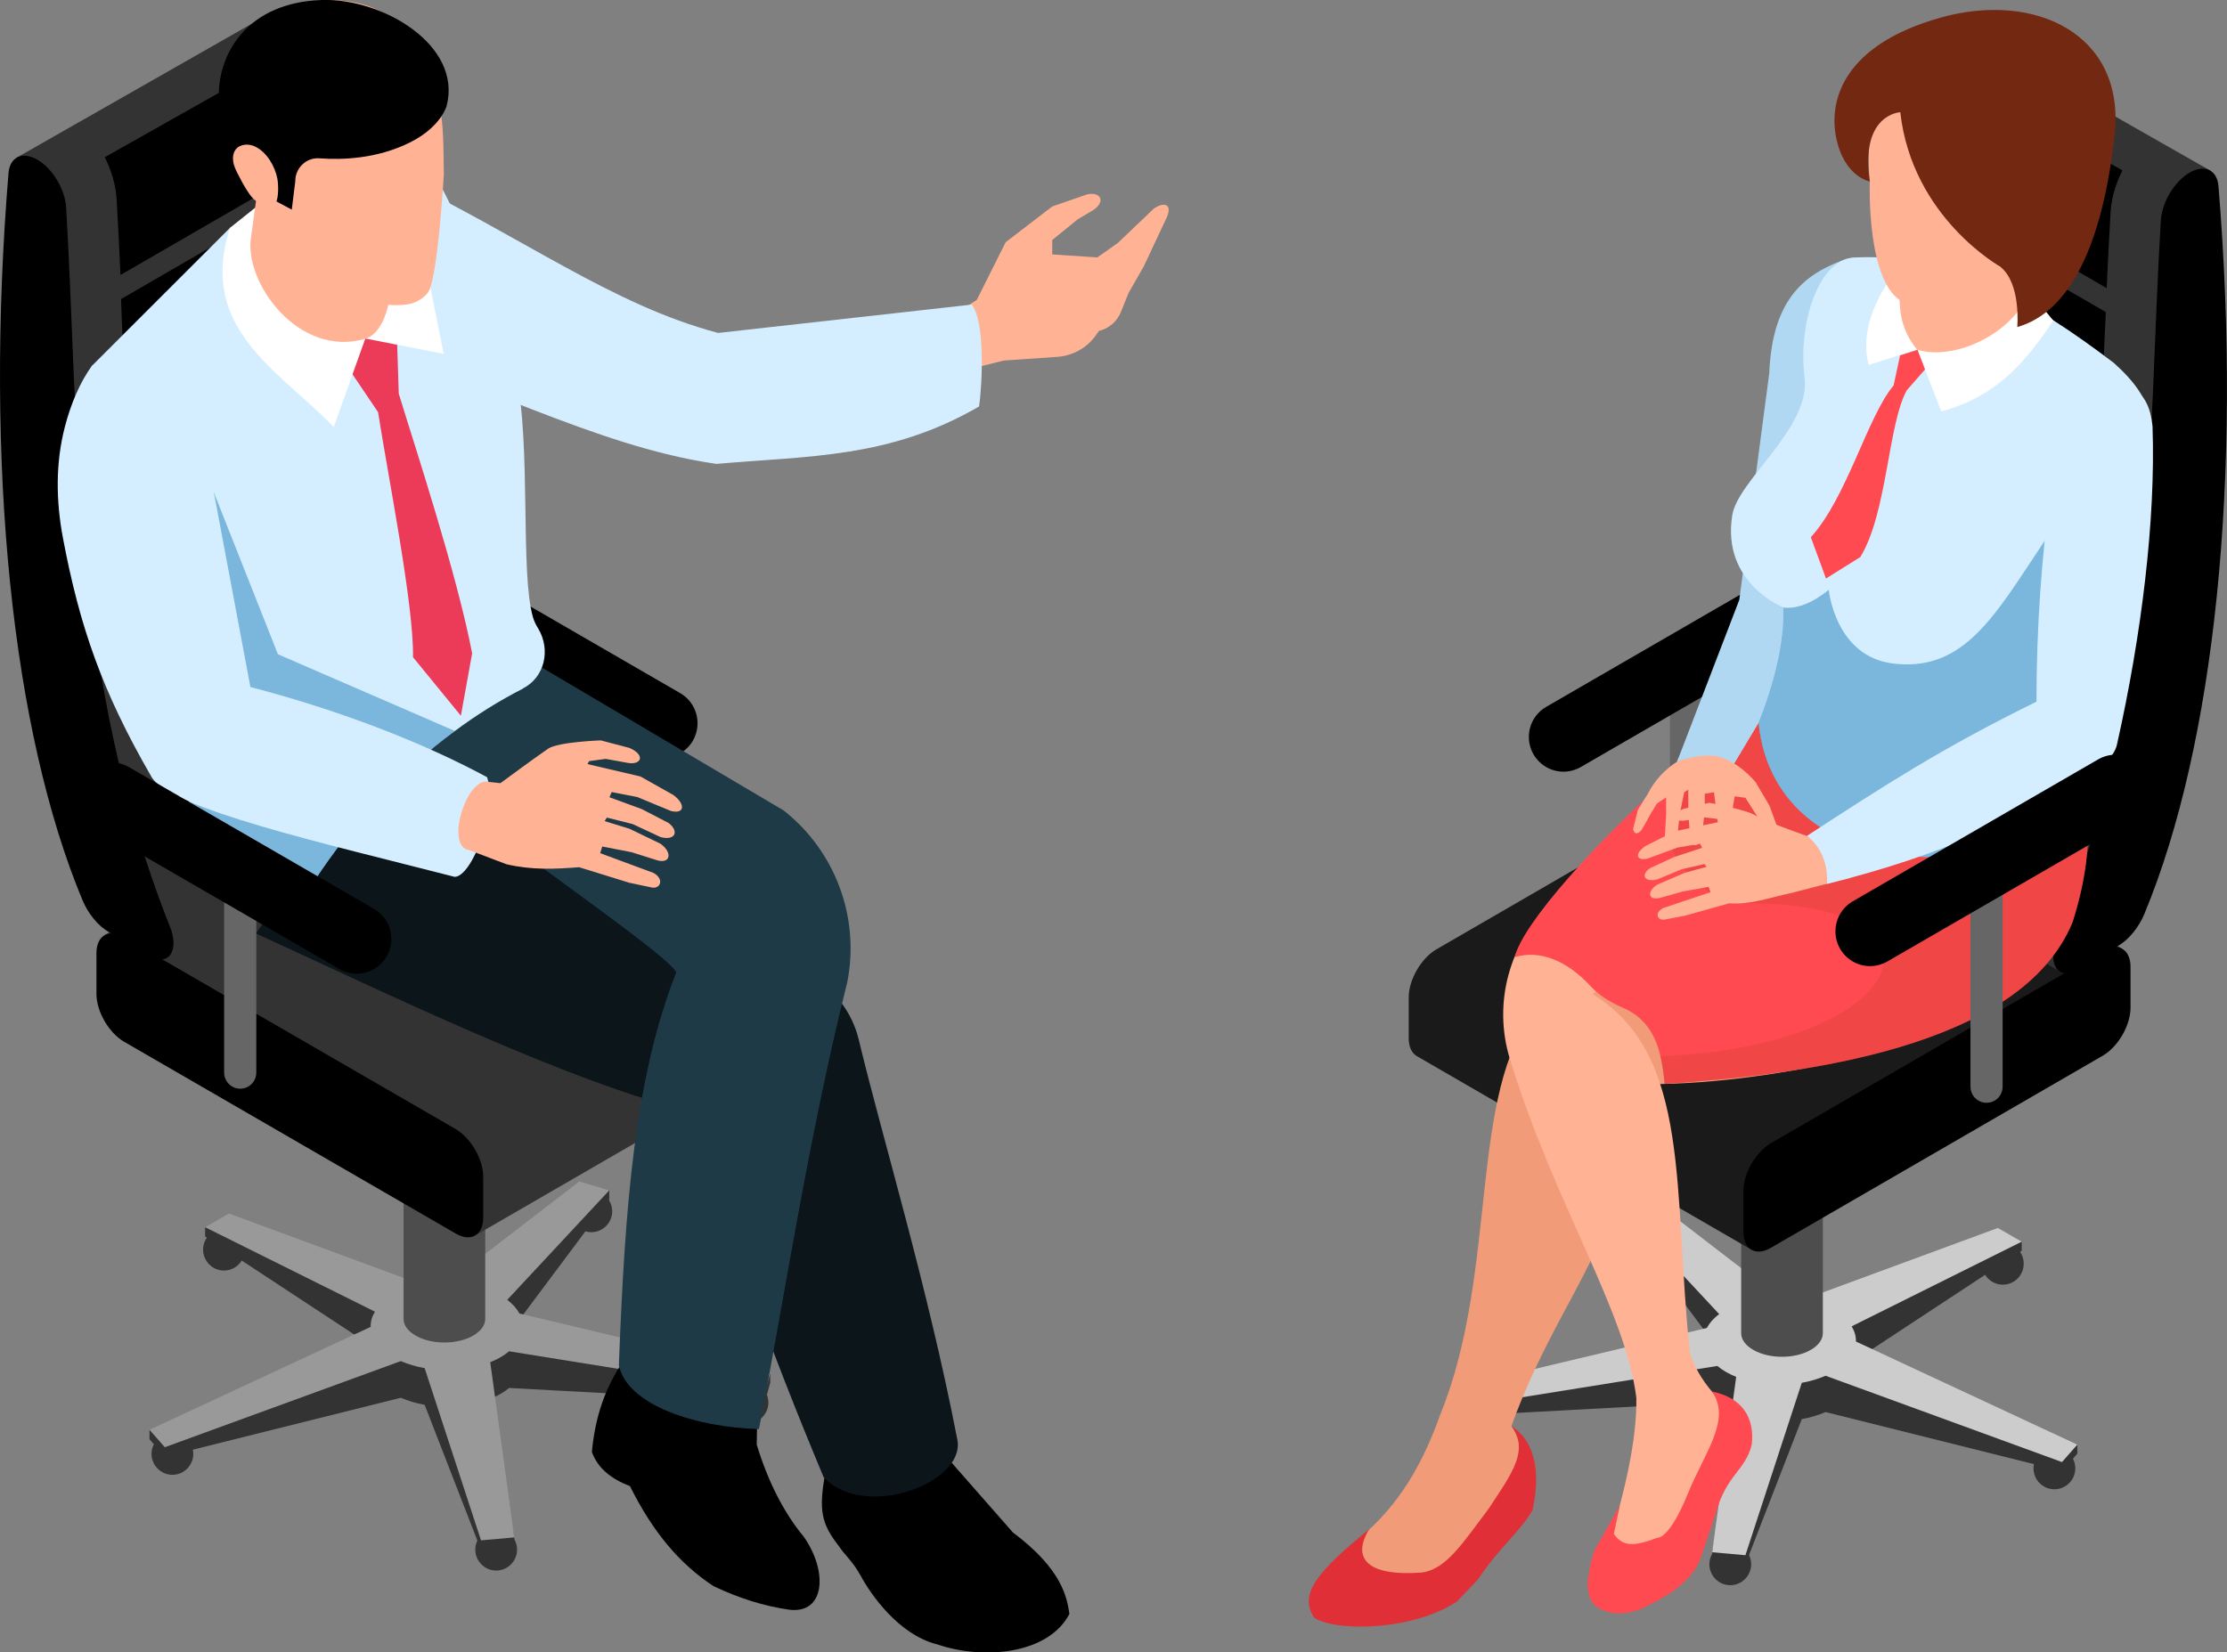 <?xml version="1.0" encoding="UTF-8"?> <svg xmlns="http://www.w3.org/2000/svg" width="256" height="190" viewBox="0 0 256 190" fill="none"><rect x="0" y="0" width="256" height="190" fill="#808080" stroke="none"/> <g clip-path="url(#clip0_58_74)"> <path d="M107.787 43.203L111.802 42.352L115.371 41.457L121.574 41.031C123.273 40.904 124.866 40.052 125.886 38.668L126.332 38.05C127.479 37.773 128.414 36.964 128.86 35.857L129.731 33.685L131.473 30.64L134.171 24.891C134.787 23.315 133.64 23.252 132.599 24.018L128.499 27.936L126.141 29.597L120.958 29.256V27.595L123.868 25.232L125.652 24.167C127.182 23.145 126.481 21.995 124.951 22.357L120.958 23.741L115.604 27.851L112.29 34.473L107.766 37.433V43.182L107.787 43.203Z" fill="#FFB294"></path> <path d="M45.226 20.121C60.139 27.276 70.335 35.048 82.55 38.284L111.696 35.026C113.225 36.836 112.949 43.991 112.545 46.738C102.264 52.7 93.087 52.402 82.359 53.339C68.36 51.337 54.509 43.501 38.301 38.71L45.226 20.121Z" fill="#D4EEFF"></path> <path d="M22.219 167.172C22.219 168.492 21.136 169.578 19.818 169.578C18.501 169.578 17.418 168.492 17.418 167.172C17.418 165.852 18.501 164.766 19.818 164.766C21.136 164.766 22.219 165.852 22.219 167.172Z" fill="#333333"></path> <path d="M59.438 178.182C59.438 179.502 58.354 180.588 57.037 180.588C55.72 180.588 54.637 179.502 54.637 178.182C54.637 176.861 55.72 175.775 57.037 175.775C58.354 175.775 59.438 176.861 59.438 178.182Z" fill="#333333"></path> <path d="M88.328 161.273C88.328 162.594 87.245 163.679 85.928 163.679C84.611 163.679 83.527 162.594 83.527 161.273C83.527 159.953 84.611 158.867 85.928 158.867C87.245 158.867 88.328 159.953 88.328 161.273Z" fill="#333333"></path> <path d="M70.375 139.277C70.375 140.597 69.292 141.683 67.975 141.683C66.658 141.683 65.574 140.597 65.574 139.277C65.574 137.957 66.658 136.871 67.975 136.871C69.292 136.871 70.375 137.957 70.375 139.277Z" fill="#333333"></path> <path d="M28.145 143.685C28.145 145.006 27.061 146.092 25.744 146.092C24.427 146.092 23.344 145.006 23.344 143.685C23.344 142.365 24.427 141.279 25.744 141.279C27.061 141.279 28.145 142.365 28.145 143.685Z" fill="#333333"></path> <path d="M58.31 153.608L70.036 137.914V136.871H66.595L51.534 151.606C50.514 151.606 49.473 151.691 48.496 151.883L26.318 140.576L23.578 141.13V142.173L43.1 155.013C42.76 155.588 42.59 156.163 42.611 156.759L17.184 164.446V165.489L18.947 167.491L46.074 160.72C46.924 161.082 47.837 161.358 48.815 161.529L55.294 178.223L59.117 177.882V176.839L56.356 160.847C56.781 160.677 57.163 160.485 57.545 160.272C57.907 160.059 58.246 159.825 58.523 159.591L87.944 161.188L88.539 158.974V157.93L59.712 155.226C59.415 154.672 58.947 154.14 58.31 153.65V153.608Z" fill="#333333"></path> <path d="M58.31 149.456L70.036 136.872L66.595 135.85L51.534 147.433C50.514 147.433 49.473 147.518 48.496 147.71L26.318 139.533L23.578 141.109L43.1 150.819C42.76 151.394 42.59 151.969 42.611 152.565L17.184 164.404L18.947 166.405L46.074 156.504C46.924 156.866 47.837 157.143 48.815 157.313L55.294 177.116L59.117 176.775L56.356 156.632C56.781 156.462 57.163 156.27 57.545 156.057C57.907 155.844 58.246 155.61 58.523 155.376L87.944 160.103L88.539 157.888L59.712 151.032C59.415 150.478 58.947 149.946 58.31 149.456Z" fill="#999999"></path> <path d="M55.164 129.547C54.952 129.334 54.697 129.143 54.399 128.972C52.572 127.908 49.598 127.908 47.771 128.972C47.474 129.143 47.219 129.356 47.007 129.547H46.391V151.65C46.391 152.352 46.858 153.034 47.771 153.566C49.598 154.631 52.572 154.631 54.399 153.566C55.313 153.034 55.78 152.352 55.78 151.65V129.547H55.164Z" fill="#4D4D4D"></path> <path d="M54.4 127.631C56.227 128.695 56.227 130.399 54.4 131.463C52.574 132.528 49.599 132.528 47.773 131.463C45.946 130.399 45.946 128.695 47.773 127.631C49.599 126.566 52.574 126.566 54.4 127.631Z" fill="#4D4D4D"></path> <path d="M57.055 114.046C56.375 113.364 55.334 112.768 53.89 112.363C52.063 111.874 50.109 111.874 48.261 112.363C46.816 112.768 45.775 113.364 45.095 114.046H44.203V130.846C44.203 132.251 45.499 133.657 48.069 134.423C50.024 134.998 52.127 134.998 54.081 134.423C56.652 133.657 57.947 132.251 57.947 130.846V114.046H57.055Z" fill="#999999"></path> <path d="M54.082 110.447C59.223 111.98 59.223 116.09 54.082 117.623C52.128 118.198 50.025 118.198 48.071 117.623C42.93 116.09 42.93 111.98 48.071 110.447C50.025 109.872 52.128 109.872 54.082 110.447Z" fill="#4D4D4D"></path> <path d="M76.196 87.152C75.517 87.152 74.837 86.982 74.221 86.62L46.031 70.309C44.119 69.202 43.482 66.775 44.566 64.858C45.67 62.942 48.092 62.303 50.004 63.389L78.193 79.7C80.105 80.807 80.742 83.234 79.659 85.151C78.915 86.428 77.577 87.152 76.218 87.152H76.196Z" fill="black"></path> <path d="M54.614 142.068L93.021 119.838C93.595 119.497 93.956 118.795 93.956 117.773V113.088C93.956 111.065 92.532 108.595 90.79 107.594L52.659 85.535C51.788 85.024 51.002 84.981 50.429 85.322L12 107.531L54.614 142.068Z" fill="#333333"></path> <path d="M52.382 141.833L14.251 119.774C12.509 118.751 11.086 116.303 11.086 114.28V109.595C11.086 107.572 12.509 106.742 14.251 107.764L52.382 129.824C54.124 130.846 55.548 133.295 55.548 135.318V140.002C55.548 142.025 54.124 142.855 52.382 141.833Z" fill="black"></path> <path d="M1.91 18.119L12.638 104.166L19.138 110.149L57.546 87.919C58.353 87.45 58.608 86.088 57.949 84.384C46.457 55.532 37.662 32.897 36.154 7.579C36.026 5.493 34.582 3.108 32.84 2.086C31.927 1.553 31.098 1.511 30.482 1.851L1.931 18.119H1.91Z" fill="#333333"></path> <path d="M17.29 109.937L12.51 107.169C11.278 106.466 10.131 105.061 9.473 103.485C1.4 84.087 -1.786 53.489 0.975 19.93C1.124 18.035 2.569 17.375 4.289 18.355C6.031 19.355 7.476 21.762 7.603 23.848C9.111 49.166 8.071 77.763 19.563 106.615C20.625 109.277 19.372 111.151 17.311 109.958L17.29 109.937Z" fill="black"></path> <path d="M39.999 49.592L15.676 63.667C16.058 67.478 16.547 71.29 17.163 75.122L43.525 59.877C42.272 56.427 41.104 53.02 39.978 49.613L39.999 49.592Z" fill="black"></path> <path d="M23.788 100.909L50.172 85.641L52.87 84.066C51.596 80.872 50.342 77.72 49.132 74.611L20.645 91.092C21.558 94.35 22.599 97.629 23.788 100.909Z" fill="black"></path> <path d="M31.332 7.218C31.332 7.218 31.332 7.154 31.332 7.111L26.764 9.773L12.043 18.077C12.808 19.589 13.296 21.229 13.402 22.847C13.572 25.743 13.721 28.66 13.849 31.62L32.84 20.633C32.139 16.225 31.65 11.775 31.374 7.239L31.332 7.218Z" fill="black"></path> <path d="M44.373 62.197L17.586 77.699C18.223 81.34 19.009 84.981 19.944 88.644L48.197 72.29C46.88 68.883 45.584 65.519 44.373 62.197Z" fill="black"></path> <path d="M36.175 36.645L14.57 49.144C14.783 53.062 15.038 57.022 15.399 60.983L39.212 47.206C38.108 43.693 37.088 40.179 36.175 36.645Z" fill="black"></path> <path d="M33.224 23.209L13.914 34.388C13.935 35.154 13.978 35.921 13.999 36.709C14.127 39.924 14.254 43.161 14.424 46.419L35.539 34.196C34.647 30.555 33.861 26.914 33.224 23.23V23.209Z" fill="black"></path> <path d="M71.693 156.462C69.611 159.401 68.4 162.914 68.039 166.96C68.74 168.876 70.312 170.069 72.415 170.878C75.092 176.265 78.215 179.885 82.017 182.376C85.012 183.803 87.88 184.676 90.663 185.08C94.848 185.655 95.209 180.715 92.405 176.712C90.047 173.859 88.263 170.282 86.988 166.108L87.179 154.738L73.201 151.607L71.672 156.462H71.693Z" fill="black"></path> <path d="M94.826 169.536C94.147 173.582 94.359 175.136 96.398 177.734C97.227 178.969 97.949 179.416 98.926 181.162C100.095 183.334 103.302 187.976 107.763 189.083C113.159 190.915 120.552 190.169 122.931 185.57C122.655 183.803 122.209 180.523 116.431 176.201L109.102 167.854L106.701 160.934L93.297 163.808L94.805 169.536H94.826Z" fill="black"></path> <path d="M29.379 107.317C43.612 113.811 65.79 124.692 80.213 128.035C82.614 139.214 88.52 155.12 94.68 169.855C99.269 174.816 110.931 170.6 110.06 165.596C106.64 147.88 101.414 130.803 98.716 119.539C97.973 116.473 96.018 113.854 93.299 112.278C81.148 105.209 60.245 95.201 43.697 87.769L29.4 107.317H29.379Z" fill="#0B151A"></path> <path d="M44.989 85.088C35.706 81.937 78.702 110.491 77.704 111.896C72.924 124.076 71.841 138.769 71.14 156.974C72.117 161.659 80.189 164.129 87.242 164.321C90.237 148.968 92.892 130.954 97.396 112.94C98.862 105.508 96.037 97.864 90.067 93.18L62.09 76.635L44.968 85.067L44.989 85.088Z" fill="#1E3A47"></path> <path d="M60.095 79.189C57.376 80.573 54.763 82.213 52.299 84.044C45.99 88.664 40.53 94.584 36.069 101.376C32.479 106.849 24.131 105.231 22.644 98.864C22.049 96.373 21.73 93.69 21.666 90.815L16.632 68.819L10.535 42.096L26.446 26.19C26.446 26.19 39.511 22.804 40.105 22.804L50.493 21.016C50.493 21.016 57.589 34.388 59.33 42.969C61.072 51.55 59.776 65.795 61.264 70.97C61.391 71.395 61.582 71.821 61.88 72.29C63.324 74.717 62.623 77.89 60.095 79.168V79.189Z" fill="#D4EEFF"></path> <path d="M40.509 37.114L40.105 42.416L43.462 47.398C44.651 55 47.583 69.65 47.477 75.569L52.979 82.298L54.275 75.122C52.49 65.838 47.689 51.337 45.841 45.269L45.629 38.775L41.996 36.496L40.488 37.114H40.509Z" fill="#EB3B58"></path> <path d="M34.05 20.121L26.445 26.19C22.642 37.837 32.159 42.628 38.362 49.101L41.995 38.923L51.002 40.69L47.688 24.124L34.029 20.142L34.05 20.121Z" fill="white"></path> <g style="mix-blend-mode:multiply" opacity="0.5"> <path d="M52.3 84.044C45.991 88.665 40.531 94.585 36.07 101.377C32.48 106.849 24.132 105.231 22.645 98.864C22.05 96.373 21.731 93.69 21.667 90.816L16.633 68.82L24.556 56.555L31.949 75.229L52.279 84.044H52.3Z" fill="#227FBC"></path> </g> <path d="M10.536 42.096C9.198 43.991 8.178 46.312 7.456 49.08C6.373 53.232 6.436 57.576 7.222 61.792C9.155 72.077 11.747 79.508 17.377 89.261C19.331 92.944 37.366 96.99 52.258 100.823C54.255 100.823 57.186 93.157 55.996 89.367C49.347 85.769 39.894 81.893 28.784 78.997L24.833 57.938C22.241 43.714 15.358 38.412 10.536 42.096Z" fill="#D4EEFF"></path> <path d="M53.743 97.673L58.225 99.376C61.178 100.057 63.727 99.93 66.574 99.717L72.352 101.505L74.88 102.038C75.899 102.272 76.409 101.101 75.135 100.377L68.995 98.099L69.229 97.332L72.607 97.992L75.581 98.929C77.11 99.334 77.301 97.992 75.921 97.013L72.352 95.288L69.505 94.415L69.76 94.01L72.734 94.755L75.921 96.246C77.62 96.714 78.109 95.586 76.855 94.628L73.775 93.031L70.057 91.668L70.312 91.072L73.265 91.647L77.11 93.244C78.703 93.648 78.831 92.477 77.407 91.412L73.626 89.283L67.529 87.856L67.721 87.516L69.633 87.26L72.097 87.707C73.647 88.027 74.306 86.877 72.373 86.004L69.059 85.131C69.059 85.131 64.152 85.301 63.005 86.089C61.475 87.132 57.524 90.05 57.524 90.05L56.122 89.901C53.7 89.347 51.257 96.885 53.721 97.715L53.743 97.673Z" fill="#FFB294"></path> <path d="M27.614 125.183C26.594 125.183 25.766 124.353 25.766 123.331V100.228C25.766 99.205 26.594 98.375 27.614 98.375C28.633 98.375 29.462 99.205 29.462 100.228V123.331C29.462 124.353 28.633 125.183 27.614 125.183Z" fill="#666666"></path> <path d="M40.997 111.959C40.317 111.959 39.638 111.789 39.022 111.427L10.832 95.116C8.92 94.009 8.283 91.581 9.366 89.665C10.471 87.749 12.893 87.11 14.805 88.196L42.994 104.506C44.906 105.614 45.543 108.041 44.46 109.957C43.716 111.235 42.378 111.959 41.018 111.959H40.997Z" fill="black"></path> <path d="M43.884 37.136C43.417 38.051 42.801 38.69 42.015 38.946C34.304 41.224 27.973 32.408 28.865 27.213C29.588 21.868 30.012 18.951 30.012 18.951L44.925 22.635C44.925 22.635 45.095 24.04 45.18 26.02C45.329 29.385 45.286 34.431 43.905 37.136H43.884Z" fill="#FFB294"></path> <g style="mix-blend-mode:multiply" opacity="0.5"> <path d="M43.884 37.136C43.141 37.647 42.333 37.945 41.441 37.945C34.389 37.945 32.137 24.637 32.137 24.637L45.159 26.021C45.307 29.385 45.265 34.432 43.884 37.136Z" fill="#FFB294"></path> </g> <path d="M31.158 21.527C31.158 21.527 32.773 28 35.662 30.789C38.551 33.579 43.161 34.984 44.903 35.069C46.666 35.154 48.047 35.005 49.172 33.664C50.32 32.322 51.021 20.015 51.021 20.015C50.978 15.245 50.914 13.819 50.341 11.178C49.512 7.281 46.687 -1.364 35.343 0.191C29.863 0.936 26.485 4.939 25.763 9.773C25.189 13.605 28.269 20.441 28.269 20.441L31.137 21.527H31.158Z" fill="#FFB294"></path> <path d="M28.144 21.229L33.539 24.104L33.943 20.867C33.922 19.312 35.218 18.078 36.747 18.205C39.339 18.397 43.311 18.269 47.093 16.395C50.704 14.607 51.341 12.179 51.341 12.179C53.168 5.195 43.949 -0.235 37.002 -0.001C28.569 0.276 25.148 5.962 25.148 10.966C25.148 15.522 28.144 21.229 28.144 21.229Z" fill="black"></path> <path d="M29.353 16.865C28.61 16.481 27.569 16.545 27.08 17.205C26.804 17.589 26.74 18.078 26.804 18.547C26.868 19.015 27.059 19.441 27.271 19.867C27.632 20.591 28.015 21.315 28.461 21.996C28.822 22.55 29.247 23.146 29.884 23.295C30.543 23.444 31.329 23.913 31.69 23.338C32.051 22.763 32.008 21.187 31.881 20.527C31.605 19.122 30.691 17.525 29.353 16.865Z" fill="#FFB294"></path> <path d="M193.821 103.656C194.84 103.656 195.669 102.825 195.669 101.803V78.657C195.669 77.635 194.84 76.805 193.821 76.805C192.801 76.805 191.973 77.635 191.973 78.657V101.803C191.973 102.825 192.801 103.656 193.821 103.656Z" fill="#666666"></path> <path d="M236.158 171.242C237.484 171.242 238.559 170.165 238.559 168.836C238.559 167.507 237.484 166.43 236.158 166.43C234.833 166.43 233.758 167.507 233.758 168.836C233.758 170.165 234.833 171.242 236.158 171.242Z" fill="#333333"></path> <path d="M196.5 179.865C196.5 181.207 197.583 182.271 198.9 182.271C200.218 182.271 201.301 181.185 201.301 179.865C201.301 178.545 200.218 177.459 198.9 177.459C197.583 177.459 196.5 178.545 196.5 179.865Z" fill="#333333"></path> <path d="M169.986 165.344C171.312 165.344 172.387 164.266 172.387 162.937C172.387 161.609 171.312 160.531 169.986 160.531C168.661 160.531 167.586 161.609 167.586 162.937C167.586 164.266 168.661 165.344 169.986 165.344Z" fill="#333333"></path> <path d="M185.559 140.898C185.559 142.24 186.642 143.304 187.959 143.304C189.276 143.304 190.36 142.219 190.36 140.898C190.36 139.578 189.276 138.492 187.959 138.492C186.642 138.492 185.559 139.578 185.559 140.898Z" fill="#333333"></path> <path d="M230.232 147.713C231.558 147.713 232.633 146.635 232.633 145.307C232.633 143.978 231.558 142.9 230.232 142.9C228.907 142.9 227.832 143.978 227.832 145.307C227.832 146.635 228.907 147.713 230.232 147.713Z" fill="#333333"></path> <path d="M197.625 155.25L185.898 139.536V138.492H189.34L204.422 153.248C205.442 153.248 206.483 153.334 207.46 153.525L229.659 142.219L232.4 142.772V143.816L212.856 156.677C213.196 157.252 213.366 157.848 213.344 158.423L238.794 166.11V167.153L237.03 169.155L209.861 162.362C209.011 162.724 208.097 163.001 207.12 163.171L200.641 179.865L196.817 179.524V178.481L199.579 162.468C199.154 162.298 198.772 162.106 198.389 161.894C198.028 161.681 197.688 161.446 197.412 161.212L167.948 162.809L167.332 160.595V159.551L196.201 156.847C196.499 156.293 196.966 155.74 197.603 155.271L197.625 155.25Z" fill="#333333"></path> <path d="M197.625 151.099L185.898 138.514L189.34 137.492L204.422 149.097C205.442 149.097 206.483 149.182 207.46 149.374L229.659 141.197L232.4 142.773L212.856 152.504C213.196 153.079 213.366 153.675 213.344 154.25L238.794 166.11L237.03 168.112L209.861 158.189C209.011 158.551 208.097 158.828 207.12 158.998L200.641 178.822L196.817 178.482L199.579 158.317C199.154 158.147 198.772 157.955 198.389 157.742C198.028 157.529 197.688 157.295 197.412 157.061L167.948 161.788L167.332 159.573L196.201 152.696C196.499 152.142 196.966 151.588 197.603 151.12L197.625 151.099Z" fill="#CCCCCC"></path> <path d="M200.768 131.168C200.981 130.955 201.236 130.764 201.533 130.593C203.36 129.529 206.334 129.529 208.161 130.593C208.458 130.764 208.713 130.977 208.926 131.168H209.542V153.292C209.542 153.995 209.074 154.676 208.161 155.208C206.334 156.273 203.36 156.273 201.533 155.208C200.62 154.676 200.152 153.995 200.152 153.292V131.168H200.768Z" fill="#4D4D4D"></path> <path d="M201.534 129.252C199.707 130.316 199.707 132.02 201.534 133.084C203.361 134.149 206.335 134.149 208.162 133.084C209.989 132.02 209.989 130.316 208.162 129.252C206.335 128.187 203.361 128.187 201.534 129.252Z" fill="#4D4D4D"></path> <path d="M198.877 115.645C199.556 114.964 200.597 114.368 202.042 113.963C203.869 113.473 205.823 113.473 207.671 113.963C209.116 114.368 210.178 114.964 210.836 115.645H211.729V132.467C211.729 133.872 210.433 135.278 207.862 136.044C205.908 136.619 203.805 136.619 201.851 136.044C199.28 135.278 197.984 133.872 197.984 132.467V115.645H198.877Z" fill="#CCCCCC"></path> <path d="M201.852 112.046C196.69 113.58 196.69 117.689 201.852 119.222C203.806 119.797 205.909 119.797 207.864 119.222C213.026 117.689 213.026 113.58 207.864 112.046C205.909 111.472 203.806 111.472 201.852 112.046Z" fill="#4D4D4D"></path> <path d="M179.714 88.73C180.394 88.73 181.073 88.56 181.711 88.198L209.943 71.866C211.855 70.759 212.492 68.331 211.409 66.415C210.304 64.499 207.882 63.86 205.97 64.946L177.738 81.278C175.826 82.385 175.189 84.812 176.273 86.729C177.016 88.006 178.354 88.73 179.714 88.73Z" fill="black"></path> <path d="M201.318 143.687L162.868 121.435C162.295 121.095 161.934 120.392 161.934 119.37V114.685C161.934 112.662 163.357 110.192 165.099 109.17L203.273 87.068C204.144 86.557 204.951 86.514 205.524 86.855L243.974 109.106L201.318 143.687Z" fill="#1A1A1A"></path> <path d="M203.571 143.473L241.745 121.371C243.487 120.349 244.91 117.9 244.91 115.856V111.171C244.91 109.149 243.487 108.318 241.745 109.34L203.571 131.443C201.83 132.465 200.406 134.914 200.406 136.958V141.642C200.406 143.665 201.83 144.495 203.571 143.473Z" fill="black"></path> <path d="M254.089 19.611L243.361 105.743L236.839 111.726L198.39 89.475C197.582 89.006 197.306 87.622 197.986 85.94C209.478 57.066 218.294 34.389 219.803 9.05C219.93 6.963 221.375 4.557 223.116 3.556C224.03 3.024 224.88 2.981 225.474 3.322L254.068 19.611H254.089Z" fill="#333333"></path> <path d="M238.686 111.534L243.466 108.766C244.698 108.063 245.845 106.658 246.504 105.082C254.576 85.641 257.784 55.021 255.022 21.421C254.874 19.525 253.429 18.865 251.708 19.845C249.966 20.846 248.522 23.252 248.394 25.338C246.865 50.678 247.927 79.317 236.413 108.191C235.351 110.852 236.605 112.726 238.665 111.534H238.686Z" fill="black"></path> <path d="M215.96 51.127L240.304 65.223C239.922 69.035 239.434 72.846 238.817 76.679L212.434 61.412C213.687 57.962 214.877 54.534 215.981 51.127H215.96Z" fill="black"></path> <path d="M232.189 102.486L205.784 87.198L203.086 85.622C204.361 82.428 205.614 79.255 206.825 76.147L235.354 92.649C234.441 95.907 233.4 99.186 232.189 102.465V102.486Z" fill="black"></path> <path d="M224.647 8.71C224.647 8.71 224.647 8.646 224.647 8.604L229.236 11.265L243.978 19.591C243.214 21.103 242.725 22.742 242.619 24.36C242.449 27.256 242.3 30.174 242.173 33.133L223.16 22.125C223.861 17.717 224.371 13.245 224.626 8.71H224.647Z" fill="black"></path> <path d="M211.564 63.754L238.372 79.277C237.714 82.918 236.949 86.58 235.993 90.243L207.719 73.889C209.036 70.483 210.332 67.118 211.564 63.775V63.754Z" fill="black"></path> <path d="M219.784 38.158L241.409 50.679C241.197 54.597 240.942 58.557 240.581 62.518L216.746 48.72C217.851 45.185 218.87 41.672 219.805 38.158H219.784Z" fill="black"></path> <path d="M222.735 24.701L242.066 35.88C242.045 36.647 242.003 37.413 241.96 38.201C241.833 41.416 241.684 44.653 241.535 47.911L220.398 35.688C221.291 32.047 222.077 28.385 222.714 24.701H222.735Z" fill="black"></path> <path d="M174.785 172.306C175.125 169.027 175.21 166.046 173.744 163.959C179.968 146.84 188.657 141.75 185.853 124.439C191.758 125.482 231.377 123.459 237.941 103.955C240.277 97.162 227.999 92.946 219.757 94.139C206.331 99.185 189.252 103.401 176.612 116.028C168.688 125.568 172.321 146.052 165.566 162.639C163.229 169.219 160.149 173.946 155.348 177.587L158.279 183.4C158.279 183.4 167.647 181.569 167.796 181.164C167.945 180.738 174.785 172.328 174.785 172.328V172.306Z" fill="#F29B79"></path> <path d="M173.725 163.959C177.017 166.088 176.869 170.411 176.168 173.647C174.638 176.245 172.407 177.842 169.88 181.632L167.479 184.145C162.699 187.339 154.138 187.744 151.122 186.061C149.168 183.336 151.504 180.632 157.389 175.841C155.158 179.503 157.707 181.292 163.528 180.802C166.289 180.376 168.138 177.438 171.154 173.434C173.916 169.24 175.764 166.77 173.746 163.959H173.725Z" fill="#E02F36"></path> <path d="M198.513 84.961L178.396 103.805C173.51 108.362 171.599 115.325 173.553 121.713C178.715 138.556 186.851 150.629 188.104 160.744C188.168 165.662 186.745 171.624 184.833 177.885L187.722 180.163L193.882 176.564L198.917 167.77L197.43 160.722C196.049 159.253 194.923 157.592 194.265 155.612C192.268 137.044 194.541 121.308 183.07 114.303L199.809 101.378L219.735 94.096L198.513 84.939V84.961Z" fill="#FFB294"></path> <path d="M196.774 159.998C200.406 160.722 201.723 163.149 201.362 166.13C200.619 169.133 198.473 169.537 197.241 173.966L195.393 179.439C194.288 181.909 191.845 183.442 189.126 184.762C186.407 186.082 184.58 185.252 184.58 185.252C181.904 184.464 182.265 181.632 183.242 178.374L186.216 173.072L185.515 176.372C186.492 177.778 187.703 177.906 190.507 176.82C190.507 176.82 191.845 177.096 194.012 171.773C195.967 166.961 199.089 163.213 196.774 159.977V159.998Z" fill="#FF4A51"></path> <path d="M174.105 110.065C177.058 109.15 180.202 110.534 182.794 113.344C183.814 114.452 185.088 115.239 186.469 115.836C189.146 116.964 190.293 119.008 190.866 121.414C191.1 122.437 191.249 123.523 191.355 124.63C206.905 123.608 232.269 120.563 238.238 106.062C240.979 97.502 240.617 90.135 236.836 84.045L204.058 79.999L203.251 79.893C202.784 80.233 202.316 80.595 201.849 80.957C199.024 83.108 196.198 85.471 193.479 87.878C183.474 96.693 174.955 106.296 174.127 110.065H174.105Z" fill="#FF4A51"></path> <g style="mix-blend-mode:multiply" opacity="0.3"> <path d="M190.867 121.415C191.101 122.438 191.25 123.523 191.356 124.631C206.906 123.609 232.27 120.564 238.239 106.063C240.98 97.503 240.618 90.136 236.837 84.046L204.059 80L201.85 80.958L196.029 83.492C194.967 85.068 194.117 86.537 193.48 87.9C189.401 96.374 192.779 100.846 198.791 103.912C226.322 102.954 220.374 120.266 190.888 121.437L190.867 121.415Z" fill="#CF3E2D"></path> </g> <path d="M212.387 29.727C207.735 31.345 203.741 34.049 203.38 42.928L199.938 68.97L192.801 87.538L198.983 88.39L202.148 83.109C205.908 75.358 208.924 66.926 211.367 57.94L212.408 29.727H212.387Z" fill="#B1D8F2"></path> <path d="M204.996 69.843C204.996 74.165 204.018 78.594 202.149 83.108C204.103 102.677 233.079 101.996 239.749 90.199C238.836 84.514 234.906 80.553 237.582 74.889C241.279 67.096 243.828 60.857 243.828 60.857C244.678 58.855 245.421 57.045 246.016 55.385C248.183 49.337 247.843 46.079 242.999 41.736C233.589 34.581 224.178 29.13 213.45 29.598C209.138 29.471 206.653 37.051 207.439 43.439C208.14 49.188 199.791 55.193 199.132 59.217C197.858 67.075 205.017 69.843 205.017 69.843H204.996Z" fill="#D4EEFF"></path> <g style="mix-blend-mode:multiply" opacity="0.5"> <path d="M202.125 83.109C204.079 102.677 233.055 101.996 239.725 90.199C238.812 84.514 234.882 80.553 237.558 74.889C241.255 67.096 243.804 60.857 243.804 60.857C244.654 58.855 245.397 57.046 245.992 55.385C245.673 52.446 245.185 49.912 244.505 50.572C231.653 62.816 229.656 77.743 217.632 76.295C210.941 75.486 210.219 67.82 210.219 67.82C208.37 69.311 206.629 70.034 204.993 69.864C205.078 73.995 203.994 78.445 202.146 83.13L202.125 83.109Z" fill="#227FBC"></path> </g> <path d="M195.944 86.621C199.449 86.877 201.828 89.964 201.828 89.964L203.421 92.668L204.271 95.011C204.271 96.011 203.23 95.586 202.593 94.798L200.638 91.731L199.406 91.561L199.088 93.456L198.918 96.033C198.96 97.034 197.749 96.927 197.643 96.011L197.027 91.093L195.965 91.263V93.307L195.604 96.309C195.498 97.353 194.414 97.417 194.329 96.714L194.074 93.563V90.795L193.607 91.093L193.076 93.669L192.842 95.99C192.63 97.332 191.419 97.183 191.376 96.309L191.525 93.627V91.689L190.463 92.392C190.463 92.392 189.677 93.691 189.592 93.84C189.316 94.414 188.657 95.5 188.657 95.5C188.169 95.99 187.871 95.905 187.723 95.33L188.296 93.073L189.443 91.242C190.166 89.815 191.249 88.58 192.778 87.579C192.778 87.579 194.669 86.557 195.965 86.664L195.944 86.621Z" fill="#FFB294"></path> <path d="M212.513 100.973L206.012 102.655C203.399 103.209 201.275 104.039 198.768 103.869L193.67 105.296L191.44 105.721C190.526 105.913 190.101 104.976 191.206 104.401L196.623 102.591L196.41 101.974L193.436 102.506L190.802 103.251C189.464 103.571 189.273 102.506 190.505 101.718L193.67 100.356L196.177 99.674L195.943 99.355L193.309 99.951L190.505 101.122C189.018 101.484 188.572 100.59 189.676 99.823L192.395 98.567L195.667 97.481L195.433 97.013L192.82 97.46L189.421 98.716C188.019 99.035 187.892 98.12 189.167 97.268L192.502 95.586L197.876 94.457L197.706 94.202L196.007 93.989L193.819 94.329C192.459 94.585 191.864 93.669 193.564 92.988L196.495 92.307C196.495 92.307 200.702 93.094 201.7 93.712C203.059 94.542 208.307 96.331 208.307 96.331L209.921 95.905C212.067 95.458 214.637 100.356 212.47 101.016L212.513 100.973Z" fill="#FFB294"></path> <path d="M247.438 48.976C247.82 59.793 246.163 73.08 243.359 85.579C243.21 86.282 242.807 86.899 242.233 87.325C232.992 94.096 222.902 98.419 210.029 101.634C210.135 99.207 209.306 97.397 207.734 96.098C216.338 90.498 223.157 86.047 234.097 80.682C234.097 72.313 234.671 63.903 235.839 55.513C237.029 45.058 246.588 40.267 247.438 48.997V48.976Z" fill="#D4EEFF"></path> <path d="M199.324 87.793L202.128 83.13L203.318 76.849L199.643 72.164L192.781 87.559C195.543 86.622 197.773 86.622 199.324 87.793Z" fill="#B1D8F2"></path> <path d="M228.36 126.802C229.38 126.802 230.208 125.972 230.208 124.949V101.804C230.208 100.782 229.38 99.951 228.36 99.951C227.34 99.951 226.512 100.782 226.512 101.804V124.949C226.512 125.972 227.34 126.802 228.36 126.802Z" fill="#666666"></path> <path d="M214.956 111.088C215.636 111.088 216.316 110.917 216.953 110.555L245.185 94.223C247.097 93.116 247.734 90.689 246.651 88.772C245.546 86.856 243.124 86.217 241.213 87.303L212.981 103.635C211.069 104.742 210.431 107.17 211.515 109.086C212.258 110.364 213.597 111.088 214.956 111.088Z" fill="black"></path> <path d="M232.97 33.131L236.029 36.858C232.651 41.947 229.316 45.63 223.156 47.313L220.394 40.179L214.807 41.968C213.83 38.178 215.466 34.303 218.355 30.597L225.684 29.703L232.97 33.089V33.131Z" fill="white"></path> <path d="M233.569 20.867L233.165 33.771L232.443 35.155C229.745 39.179 224.052 41.351 220.377 40.202C218.359 37.753 217.934 34.814 218.826 31.45L220.929 26.893L233.547 20.867H233.569Z" fill="#FFB294"></path> <g style="mix-blend-mode:multiply" opacity="0.5"> <path d="M234.268 24.998C234.31 25.147 228.808 38.541 221.416 38.157C216.785 37.923 218.335 27.851 218.335 27.851L234.268 24.998Z" fill="#FFB294"></path> </g> <path d="M218.888 34.792C222.181 36.283 227.322 32.748 229.68 30.917C230.487 30.299 231.124 29.49 231.57 28.596L233.673 24.359L236.52 24.572C236.52 24.572 241.661 21.953 241.533 12.349C241.469 7.558 235.564 2.725 230.381 2.703C222.223 2.661 218.909 7.58 216.53 10.859C214.151 14.138 214.937 20.867 214.937 20.867C214.937 20.867 214.491 32.812 218.888 34.792Z" fill="#FFB294"></path> <path d="M229.978 30.683C229.978 30.683 219.803 25.041 218.443 12.903C218.443 12.903 213.791 13.095 214.938 20.867C214.938 20.867 211.943 20.356 211.05 15.714C210.222 11.413 212.028 5.153 223.01 2.044C233.993 -1.065 244.317 3.982 243.085 15.437C241.725 28.086 237.944 35.9 231.89 37.604C231.89 37.604 232.357 32.621 229.957 30.683H229.978Z" fill="#722811"></path> <path d="M220.417 40.201L221.288 42.48L219.185 44.886C217.019 48.804 216.955 58.961 213.853 64.05L209.902 66.52L208.16 61.771C212.324 57.193 214.639 47.952 217.677 44.311L218.421 40.861L220.417 40.222V40.201Z" fill="#FF4A51"></path> </g> <defs> <clipPath id="clip0_58_74"> <rect width="256" height="190" fill="white"></rect> </clipPath> </defs> </svg> 